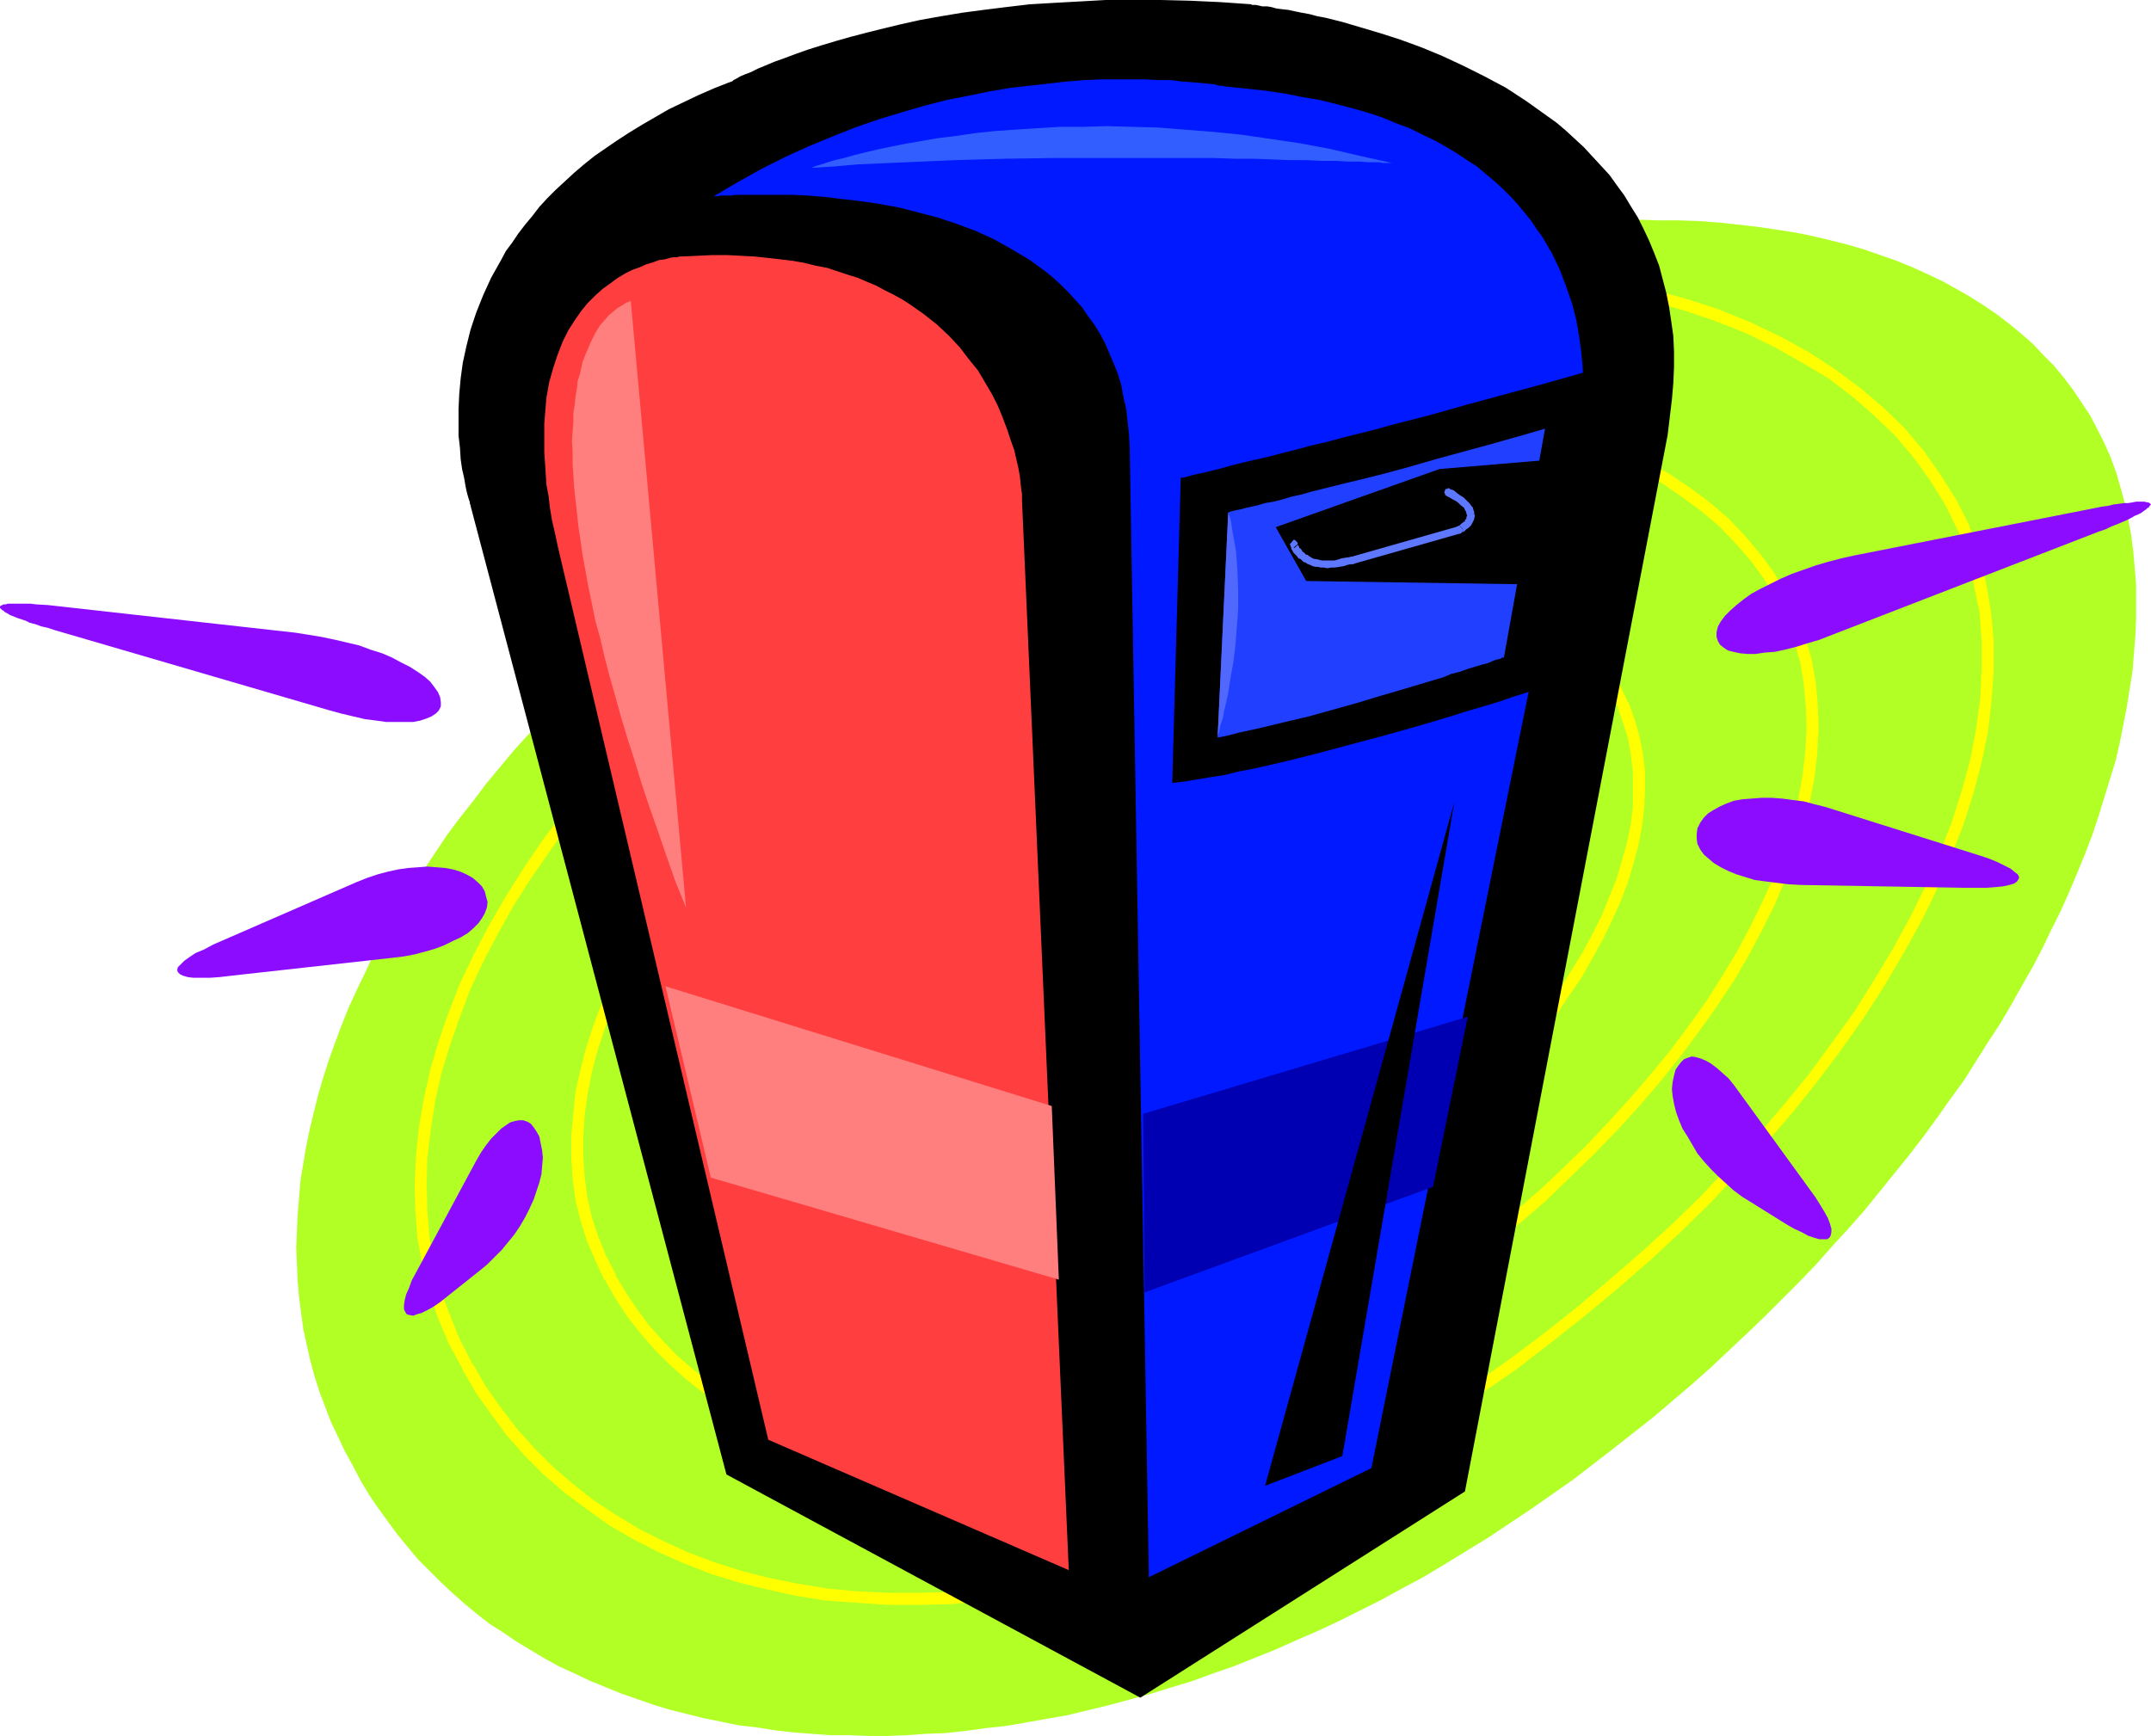 <?xml version="1.0" encoding="UTF-8" standalone="no"?>
<svg
   version="1.0"
   width="129.766mm"
   height="104.743mm"
   id="svg43"
   sodipodi:docname="Mailbox 06.wmf"
   xmlns:inkscape="http://www.inkscape.org/namespaces/inkscape"
   xmlns:sodipodi="http://sodipodi.sourceforge.net/DTD/sodipodi-0.dtd"
   xmlns="http://www.w3.org/2000/svg"
   xmlns:svg="http://www.w3.org/2000/svg">
  <sodipodi:namedview
     id="namedview43"
     pagecolor="#ffffff"
     bordercolor="#000000"
     borderopacity="0.25"
     inkscape:showpageshadow="2"
     inkscape:pageopacity="0.0"
     inkscape:pagecheckerboard="0"
     inkscape:deskcolor="#d1d1d1"
     inkscape:document-units="mm" />
  <defs
     id="defs1">
    <pattern
       id="WMFhbasepattern"
       patternUnits="userSpaceOnUse"
       width="6"
       height="6"
       x="0"
       y="0" />
  </defs>
  <path
     style="fill:#b2ff26;fill-opacity:1;fill-rule:evenodd;stroke:none"
     d="m 208.464,99.212 5.494,-3.07 5.656,-3.07 5.494,-2.747 5.656,-2.747 5.494,-2.747 5.656,-2.585 5.494,-2.424 5.494,-2.424 5.656,-2.262 5.494,-2.101 5.494,-2.101 5.494,-1.939 5.494,-1.939 5.494,-1.777 5.333,-1.777 5.494,-1.454 5.494,-1.616 5.333,-1.293 5.333,-1.293 5.171,-1.293 5.333,-0.969 5.171,-1.131 5.171,-0.808 5.171,-0.808 5.01,-0.646 5.171,-0.646 4.848,-0.485 5.01,-0.323 4.848,-0.323 4.848,-0.162 4.686,-0.162 4.686,0.162 h 4.686 l 4.525,0.162 4.525,0.323 4.363,0.485 4.363,0.485 4.363,0.646 4.202,0.646 4.04,0.808 4.04,0.969 3.878,0.969 3.878,1.131 3.717,1.293 3.717,1.293 3.555,1.454 3.555,1.616 3.394,1.616 3.232,1.777 3.07,1.777 3.07,1.939 3.07,2.101 2.747,2.101 2.747,2.262 2.586,2.262 2.424,2.585 2.424,2.424 2.262,2.747 2.101,2.747 1.939,2.908 1.939,2.908 1.616,3.07 1.616,3.232 1.454,3.232 1.293,3.555 0.97,3.393 0.97,3.555 0.808,3.716 0.646,3.555 0.485,3.716 0.323,3.716 0.323,3.878 v 3.878 3.878 l -0.162,3.878 -0.323,4.04 -0.323,4.04 -0.646,4.04 -0.646,4.04 -0.808,4.201 -0.808,4.04 -0.97,4.201 -1.293,4.201 -1.293,4.201 -1.293,4.201 -1.454,4.363 -1.616,4.201 -1.778,4.363 -1.778,4.201 -1.939,4.363 -2.101,4.201 -2.101,4.363 -2.262,4.363 -2.424,4.201 -2.424,4.363 -2.586,4.363 -2.747,4.201 -2.747,4.363 -2.747,4.363 -3.07,4.201 -3.07,4.363 -3.07,4.201 -3.232,4.201 -3.394,4.201 -3.394,4.201 -3.394,4.201 -3.555,4.04 -3.717,4.04 -3.717,4.201 -3.878,4.04 -3.878,3.878 -4.04,4.04 -4.04,3.878 -8.242,7.756 -4.363,3.878 -8.726,7.433 -9.05,7.11 -9.211,7.11 -9.696,6.786 -4.848,3.232 -4.848,3.232 -5.01,3.07 -5.01,3.07 -4.848,2.908 -4.848,2.585 -4.686,2.585 -4.848,2.424 -4.848,2.424 -4.848,2.262 -4.848,2.101 -4.686,2.101 -4.848,1.939 -4.848,1.939 -4.686,1.616 -4.848,1.777 -4.848,1.454 -4.686,1.454 -4.686,1.293 -4.848,1.293 -4.686,1.131 -4.686,1.131 -4.686,0.808 -4.525,0.808 -4.686,0.808 -4.525,0.485 -4.686,0.646 -4.525,0.485 -4.363,0.162 -4.525,0.323 -4.363,0.162 h -4.363 l -4.363,-0.162 h -4.363 l -4.202,-0.323 -4.202,-0.323 -4.202,-0.485 -4.04,-0.646 -4.202,-0.485 -3.878,-0.808 -4.04,-0.808 -3.878,-0.969 -3.878,-0.97 -3.717,-1.131 -3.717,-1.293 -3.717,-1.293 -3.555,-1.454 -3.555,-1.454 -3.394,-1.616 -3.555,-1.616 -3.232,-1.777 -3.232,-1.939 -3.232,-1.939 -3.07,-2.101 -3.07,-1.939 -2.909,-2.262 -2.909,-2.424 -2.747,-2.424 -2.586,-2.424 -2.586,-2.585 -2.586,-2.585 -2.424,-2.908 -2.262,-2.747 -2.262,-3.07 -2.101,-2.909 -2.101,-3.07 -1.939,-3.232 -1.778,-3.393 -1.778,-3.232 -1.616,-3.393 -1.616,-3.393 -1.293,-3.393 -1.293,-3.393 -1.131,-3.555 -0.97,-3.555 -0.808,-3.555 -0.808,-3.716 -0.485,-3.555 -0.485,-3.716 -0.323,-3.716 -0.162,-3.716 -0.162,-3.878 0.162,-3.716 0.162,-3.878 0.323,-3.878 0.323,-3.878 0.646,-3.878 0.646,-3.878 0.808,-3.878 0.97,-4.04 0.97,-3.878 1.131,-3.878 1.293,-4.04 1.454,-4.04 1.454,-3.878 1.616,-4.04 1.778,-3.878 1.939,-4.04 1.939,-4.04 2.101,-3.878 2.101,-3.878 2.424,-4.04 2.424,-3.878 2.586,-4.04 2.586,-3.878 2.586,-3.878 2.909,-3.878 3.07,-3.878 2.909,-3.878 3.232,-3.878 3.232,-3.878 3.394,-3.716 3.555,-3.716 3.555,-3.716 3.717,-3.878 3.717,-3.555 3.878,-3.716 4.04,-3.555 4.04,-3.555 4.04,-3.555 4.363,-3.555 4.363,-3.393 4.363,-3.393 4.686,-3.393 4.525,-3.232 4.686,-3.393 4.848,-3.232 5.01,-3.07 4.848,-3.232 5.171,-3.07 5.171,-2.909 z"
     id="path1" />
  <path
     style="fill:#ffff00;fill-opacity:1;fill-rule:evenodd;stroke:none"
     d="m 255.813,213.936 0.323,-0.162 -0.808,0.323 -1.131,0.646 -0.646,0.323 -0.646,0.485 -0.646,0.162 -0.646,0.485 -0.808,0.485 -0.646,0.323 -0.808,0.646 -0.646,0.323 -0.808,0.485 -0.808,0.485 -1.293,1.131 -0.646,0.485 -0.808,0.485 -0.646,0.646 -0.485,0.646 -0.646,0.646 -0.646,0.485 -0.808,1.454 -0.485,0.646 -0.646,1.454 -0.162,0.646 -0.162,0.808 v 0.808 l 0.162,0.808 0.323,0.646 0.323,0.969 2.424,-1.293 -0.323,-0.646 -0.162,-0.323 v -0.323 -0.485 l 0.162,-0.323 v -0.485 l 0.323,-1.131 0.323,-0.323 0.808,-1.131 0.485,-0.485 0.485,-0.485 0.646,-0.646 0.485,-0.485 0.646,-0.323 0.646,-0.646 1.293,-0.969 0.646,-0.485 0.808,-0.485 0.646,-0.485 0.646,-0.323 0.808,-0.485 0.646,-0.323 0.646,-0.485 0.808,-0.323 0.485,-0.485 0.646,-0.162 0.97,-0.646 0.485,-0.162 h 0.162 z"
     id="path2" />
  <path
     style="fill:#ffff00;fill-opacity:1;fill-rule:evenodd;stroke:none"
     d="m 240.461,231.71 v -0.162 l 0.162,0.646 0.485,0.646 0.323,0.646 0.485,0.808 0.485,0.646 0.97,1.454 0.646,0.485 0.485,0.808 0.808,0.646 0.646,0.646 1.454,1.131 0.808,0.485 0.808,0.485 0.97,0.485 0.97,0.323 0.808,0.323 1.131,0.323 0.97,0.323 0.97,0.162 1.131,0.162 h 2.262 l 1.131,-0.162 1.293,-0.162 1.293,-0.323 2.586,-0.808 1.293,-0.485 1.293,-0.808 1.454,-0.485 0.162,-0.162 -1.293,-2.262 0.162,-0.162 -1.616,0.646 -1.293,0.646 -1.131,0.485 -2.424,0.808 -0.97,0.323 h -0.97 l -1.131,0.162 h -1.939 l -0.97,-0.162 h -0.808 l -0.808,-0.323 -0.97,-0.323 -0.646,-0.162 -0.808,-0.323 -0.646,-0.485 -0.808,-0.485 -0.646,-0.323 -1.293,-0.97 -0.646,-0.646 -0.646,-0.485 -0.323,-0.485 -0.646,-0.646 -0.808,-1.293 -0.485,-0.485 -0.485,-0.646 -0.323,-0.646 -0.323,-0.485 -0.162,-0.485 v -0.162 z"
     id="path3" />
  <path
     style="fill:#ffff00;fill-opacity:1;fill-rule:evenodd;stroke:none"
     d="m 268.74,239.789 h 0.162 l 1.131,-0.808 1.454,-0.808 1.454,-0.97 1.454,-0.97 1.454,-0.969 1.454,-0.97 1.454,-1.131 1.454,-1.131 1.293,-1.131 1.454,-1.131 1.293,-1.131 1.454,-1.131 2.586,-2.585 1.131,-1.293 1.293,-1.131 1.939,-2.747 0.97,-1.454 0.808,-1.131 0.808,-1.454 0.808,-1.454 0.646,-1.454 0.485,-1.293 0.323,-1.454 0.323,-1.454 0.162,-1.293 v -1.454 l -0.162,-1.454 -0.162,-1.293 -0.485,-1.454 -0.485,-1.131 v -0.162 l -2.424,1.293 v -0.162 l 0.485,0.969 0.162,1.131 0.323,1.131 v 1.131 1.131 l -0.162,1.293 -0.162,1.131 -0.323,1.293 -0.323,1.131 -0.646,1.293 -0.646,1.131 -0.808,1.293 -0.808,1.293 -0.808,1.293 -0.97,1.293 -0.97,1.131 -1.131,1.293 -1.131,1.131 -1.293,1.293 -1.131,1.131 -1.293,1.131 -1.454,1.131 -1.293,1.131 -1.293,1.131 -1.454,1.131 -1.454,0.97 -1.293,0.97 -1.454,1.131 -1.454,0.808 -1.293,0.808 -1.616,0.808 -1.293,0.97 h 0.162 z"
     id="path4" />
  <path
     style="fill:#ffff00;fill-opacity:1;fill-rule:evenodd;stroke:none"
     d="m 296.697,200.363 v 0 l -1.454,-2.585 -0.808,-1.131 -0.97,-1.293 -0.97,-1.131 -0.97,-1.131 -1.131,-1.131 -1.293,-0.97 -1.131,-0.97 -1.454,-0.969 -1.131,-0.808 -1.616,-0.808 -1.454,-0.808 -1.616,-0.646 -1.616,-0.646 -1.616,-0.485 -1.778,-0.485 -1.939,-0.323 -1.778,-0.162 -1.939,-0.323 h -1.939 -1.939 l -2.101,0.162 -2.101,0.323 -2.101,0.323 -4.363,0.97 -2.262,0.808 -2.262,0.808 -2.424,0.97 -2.262,1.131 -2.262,1.454 1.293,2.262 2.101,-1.293 2.262,-1.131 2.262,-0.808 2.101,-0.808 2.101,-0.808 2.101,-0.485 2.101,-0.485 2.101,-0.323 1.778,-0.162 2.101,-0.162 h 1.778 1.778 l 1.778,0.162 1.778,0.323 1.616,0.162 1.616,0.485 1.616,0.485 1.454,0.485 1.454,0.646 1.454,0.646 1.131,0.808 1.293,0.808 1.293,0.969 1.293,0.808 0.97,0.808 0.97,0.97 0.808,1.131 0.97,1.131 0.808,0.97 0.808,1.131 0.646,1.131 0.808,1.293 h -0.162 z"
     id="path5" />
  <path
     style="fill:#ffff00;fill-opacity:1;fill-rule:evenodd;stroke:none"
     d="m 244.016,190.506 v 0 l -2.424,1.293 -2.424,1.293 -2.262,1.454 -2.262,1.616 -2.262,1.616 -2.101,1.616 -2.262,1.777 -2.101,1.777 -2.101,1.777 -1.939,1.777 -2.101,1.939 -1.778,1.939 -1.778,1.939 -1.778,1.939 -1.616,2.101 -1.454,2.101 -1.454,1.939 -1.293,2.262 -1.131,2.101 -1.131,1.939 -0.97,2.101 -0.808,2.262 -0.646,2.101 -0.485,1.939 -0.323,2.262 -0.323,2.101 v 2.101 l 0.162,2.101 0.323,2.101 0.485,1.939 0.646,2.101 0.97,1.939 2.586,-1.131 -1.131,-1.939 -0.485,-1.616 -0.485,-1.777 -0.323,-1.939 v -1.777 -1.939 l 0.162,-1.939 0.485,-1.939 0.323,-1.939 0.646,-1.939 0.808,-1.939 0.97,-1.939 0.97,-2.101 1.131,-1.939 1.131,-1.939 1.454,-1.939 1.454,-2.101 1.454,-1.939 1.616,-1.939 1.778,-1.777 1.939,-1.939 1.778,-1.939 1.939,-1.777 2.101,-1.616 1.939,-1.777 2.101,-1.616 2.262,-1.616 2.262,-1.616 2.101,-1.616 2.262,-1.454 2.262,-1.293 2.262,-1.293 h 0.162 z"
     id="path6" />
  <path
     style="fill:#ffff00;fill-opacity:1;fill-rule:evenodd;stroke:none"
     d="m 205.393,251.746 0.162,0.162 0.808,1.616 1.293,1.777 1.131,1.777 2.747,3.393 1.616,1.454 1.778,1.454 1.778,1.454 1.778,1.293 1.939,1.131 2.101,1.131 2.101,0.97 2.101,0.97 2.262,0.808 2.424,0.808 2.424,0.646 2.424,0.323 2.586,0.323 2.747,0.323 h 2.586 2.747 l 2.909,-0.162 2.747,-0.323 2.909,-0.485 2.909,-0.646 3.07,-0.808 2.909,-0.808 3.07,-1.131 3.07,-1.131 3.232,-1.454 3.07,-1.616 3.232,-1.616 v 0 l -1.293,-2.424 v 0 l -3.07,1.616 -3.232,1.616 -2.909,1.454 -3.07,0.97 -2.909,1.131 -2.909,0.808 -2.909,0.808 -2.747,0.646 -2.747,0.323 -2.747,0.323 -2.747,0.162 h -2.586 -2.586 l -2.424,-0.162 -2.424,-0.323 -2.262,-0.485 -2.424,-0.485 -2.101,-0.808 -2.262,-0.646 -2.101,-0.969 -1.939,-0.97 -1.939,-0.97 -1.778,-1.131 -1.616,-1.293 -1.778,-1.293 -1.454,-1.293 -1.616,-1.454 -2.586,-3.07 -1.131,-1.616 -0.97,-1.777 -0.97,-1.616 0.162,0.162 z"
     id="path7" />
  <path
     style="fill:#ffff00;fill-opacity:1;fill-rule:evenodd;stroke:none"
     d="m 280.052,263.38 h 0.162 l 3.07,-1.939 3.07,-1.939 3.232,-2.101 6.141,-4.363 3.07,-2.424 2.909,-2.262 2.909,-2.424 2.747,-2.585 2.747,-2.424 2.586,-2.747 2.586,-2.585 2.262,-2.747 2.424,-2.585 2.101,-2.747 2.101,-2.747 1.939,-2.908 1.778,-2.747 1.616,-2.747 1.454,-2.908 1.293,-2.908 1.293,-2.908 0.808,-2.909 0.808,-2.747 0.646,-2.747 0.323,-2.909 0.162,-2.747 -0.162,-2.747 -0.162,-2.585 -0.646,-2.747 -0.808,-2.585 -0.808,-2.585 h -0.162 l -2.424,1.131 v -0.162 l 0.97,2.424 0.646,2.424 0.485,2.424 0.323,2.424 v 2.585 l -0.162,2.585 -0.323,2.585 -0.485,2.585 -0.808,2.747 -0.808,2.747 -1.131,2.585 -1.293,2.747 -1.293,2.747 -1.616,2.747 -1.778,2.747 -1.778,2.747 -1.939,2.585 -2.262,2.747 -2.262,2.747 -2.424,2.585 -2.424,2.585 -2.586,2.585 -2.586,2.424 -2.747,2.424 -2.909,2.424 -2.909,2.262 -2.909,2.262 -5.979,4.363 -3.232,2.101 -3.07,1.777 -3.07,1.939 v 0 z"
     id="path8" />
  <path
     style="fill:#ffff00;fill-opacity:1;fill-rule:evenodd;stroke:none"
     d="m 333.542,180.326 v -0.162 l -1.293,-2.424 -1.454,-2.424 -1.616,-2.262 -1.778,-2.101 -1.939,-2.101 -2.101,-2.101 -2.262,-1.777 -2.424,-1.616 -2.424,-1.777 -2.747,-1.454 -2.747,-1.293 -2.909,-1.293 -2.909,-1.131 -3.232,-0.97 -3.232,-0.646 -3.232,-0.808 -3.555,-0.485 -3.555,-0.323 -3.555,-0.162 h -3.717 -3.878 l -3.717,0.323 -4.04,0.485 -4.04,0.646 -4.04,0.97 -4.04,0.97 -4.04,1.293 -4.202,1.293 -4.363,1.777 -4.202,1.777 -4.202,1.939 -4.363,2.424 1.293,2.262 4.202,-2.262 4.202,-1.939 4.04,-1.777 4.202,-1.616 4.202,-1.293 3.878,-1.293 4.04,-0.969 4.04,-0.808 3.717,-0.646 3.878,-0.485 3.717,-0.323 3.717,-0.162 h 3.555 l 3.555,0.323 3.394,0.323 3.394,0.485 3.07,0.485 3.07,0.808 3.07,0.969 2.909,0.97 2.747,1.293 2.586,1.293 2.586,1.454 2.424,1.454 2.262,1.616 2.101,1.777 1.939,1.777 1.778,2.101 1.778,1.939 1.454,2.101 1.293,2.262 1.454,2.585 -0.162,-0.162 z"
     id="path9" />
  <path
     style="fill:#ffff00;fill-opacity:1;fill-rule:evenodd;stroke:none"
     d="m 231.734,166.915 -4.202,2.262 -4.202,2.585 -4.04,2.747 -3.717,2.585 -3.878,2.909 -3.717,2.908 -3.555,3.07 -3.555,3.07 -3.394,3.232 -3.232,3.232 -3.07,3.232 -3.07,3.393 -2.747,3.393 -2.586,3.555 -2.424,3.393 -2.262,3.555 -2.101,3.555 -2.101,3.555 -1.616,3.555 -1.454,3.716 -1.454,3.555 -1.131,3.555 -0.808,3.716 -0.646,3.555 -0.323,3.393 -0.162,3.716 0.162,3.393 0.323,3.393 0.808,3.393 0.97,3.393 1.131,3.232 1.616,3.232 v 0 l 2.424,-1.293 v 0 l -1.616,-3.07 -0.97,-3.07 -0.97,-3.07 -0.646,-3.07 -0.323,-3.393 -0.162,-3.07 0.162,-3.393 0.323,-3.393 0.485,-3.393 0.808,-3.393 1.131,-3.555 1.293,-3.393 1.454,-3.555 1.778,-3.393 1.778,-3.555 2.101,-3.232 2.101,-3.555 2.424,-3.393 2.586,-3.555 2.747,-3.232 2.909,-3.232 3.07,-3.393 3.07,-3.07 3.394,-3.232 3.394,-3.07 3.555,-2.909 3.717,-2.908 3.717,-2.747 3.878,-2.747 4.04,-2.585 3.878,-2.424 4.202,-2.424 z"
     id="path10" />
  <path
     style="fill:#ffff00;fill-opacity:1;fill-rule:evenodd;stroke:none"
     d="m 171.296,271.944 v 0 l 1.616,2.908 1.939,2.908 2.101,2.747 2.262,2.747 2.586,2.585 2.424,2.262 2.909,2.262 2.909,2.101 3.07,1.939 3.07,1.777 3.394,1.616 3.555,1.454 3.555,1.293 3.717,0.97 3.717,0.97 4.04,0.808 4.04,0.485 4.04,0.323 4.202,0.323 h 4.363 l 4.363,-0.323 4.525,-0.485 4.525,-0.646 4.525,-0.808 4.686,-1.131 4.525,-1.293 4.848,-1.616 4.848,-1.777 4.848,-2.101 4.686,-2.101 4.848,-2.585 5.01,-2.747 v 0 l -1.293,-2.262 v 0 l -5.01,2.585 -4.686,2.585 -4.686,2.101 -4.848,2.101 -4.525,1.616 -4.686,1.616 -4.686,1.293 -4.525,0.969 -4.363,0.97 -4.363,0.485 -4.525,0.485 -4.202,0.323 h -4.202 l -4.04,-0.162 -4.04,-0.485 -3.878,-0.323 -3.717,-0.808 -3.717,-0.808 -3.555,-1.131 -3.394,-1.131 -3.394,-1.454 -3.232,-1.454 -3.07,-1.939 -2.909,-1.777 -2.909,-2.101 -2.586,-1.939 -2.424,-2.262 -2.262,-2.424 -2.262,-2.585 -1.939,-2.747 -1.778,-2.747 -1.616,-2.747 v 0 z"
     id="path11" />
  <path
     style="fill:#ffff00;fill-opacity:1;fill-rule:evenodd;stroke:none"
     d="m 291.041,286.81 5.01,-2.908 5.01,-3.07 9.534,-6.625 4.686,-3.393 4.525,-3.555 4.525,-3.716 4.363,-3.878 4.202,-3.716 4.04,-3.878 3.878,-4.201 3.717,-4.04 3.717,-4.201 3.394,-4.04 3.232,-4.201 2.909,-4.363 2.909,-4.201 2.424,-4.363 2.424,-4.363 2.101,-4.363 1.939,-4.363 1.616,-4.201 1.293,-4.363 1.131,-4.201 0.808,-4.363 0.485,-4.201 0.162,-4.04 v -4.201 l -0.485,-4.04 -0.808,-4.04 -1.131,-3.878 -1.293,-3.555 v -0.162 l -2.586,1.131 v -0.162 l 1.293,3.716 1.131,3.555 0.646,3.716 0.485,3.878 v 4.04 3.878 l -0.485,4.04 -0.808,4.04 -1.131,4.04 -1.293,4.363 -1.616,4.04 -1.778,4.363 -2.101,4.201 -2.262,4.201 -2.586,4.201 -2.586,4.201 -3.07,4.201 -3.07,4.04 -3.394,4.201 -3.555,4.04 -3.717,4.04 -3.878,4.04 -4.04,3.716 -4.04,3.878 -4.363,3.716 -4.363,3.716 -4.525,3.393 -4.686,3.555 -9.373,6.463 -5.01,2.909 -4.848,3.07 z"
     id="path12" />
  <path
     style="fill:#ffff00;fill-opacity:1;fill-rule:evenodd;stroke:none"
     d="m 371.356,160.129 h -0.162 l -1.778,-3.716 -2.262,-3.393 -2.424,-3.393 -2.586,-3.232 -2.909,-2.908 -3.232,-2.908 -3.394,-2.585 -3.555,-2.424 -3.717,-2.262 -4.04,-2.101 -4.202,-1.777 -4.363,-1.777 -4.686,-1.293 -4.686,-1.293 -4.848,-1.131 -5.01,-0.646 -5.171,-0.646 -5.333,-0.323 -5.333,-0.162 -5.656,0.162 -5.656,0.162 -5.818,0.646 -5.818,0.808 -5.818,1.131 -6.141,1.293 -5.979,1.616 -6.302,1.939 -6.141,2.101 -6.141,2.424 -6.302,2.585 -6.302,2.908 -6.302,3.393 1.293,2.424 6.302,-3.232 6.141,-3.07 6.141,-2.585 6.141,-2.262 6.141,-2.262 5.979,-1.777 5.979,-1.616 5.979,-1.131 5.818,-1.131 5.818,-0.808 5.494,-0.646 5.656,-0.323 5.494,-0.162 5.171,0.162 5.171,0.323 5.171,0.646 4.848,0.808 4.848,0.97 4.525,1.131 4.363,1.454 4.363,1.616 4.04,1.777 3.717,1.939 3.717,2.262 3.394,2.424 3.394,2.424 3.07,2.747 2.747,2.747 2.424,3.07 2.262,3.232 2.101,3.232 1.939,3.555 h -0.162 z"
     id="path13" />
  <path
     style="fill:#ffff00;fill-opacity:1;fill-rule:evenodd;stroke:none"
     d="m 219.291,143.324 -6.141,3.393 -5.818,3.716 -5.656,3.716 -5.656,3.878 -5.333,4.201 -5.333,4.201 -5.01,4.363 -4.848,4.363 -4.686,4.686 -4.363,4.524 -4.202,4.686 -4.04,4.847 -3.717,4.847 -3.555,5.009 -3.232,4.847 -3.07,5.171 -2.747,4.847 -2.586,5.171 -2.101,5.009 -1.939,5.171 -1.616,5.009 -1.293,5.009 -1.131,5.009 -0.485,5.171 -0.485,4.847 v 5.009 l 0.323,4.847 0.646,4.847 1.131,4.524 1.454,4.686 1.939,4.524 2.101,4.524 h 0.162 l 2.262,-1.293 h 0.162 l -2.262,-4.363 -1.778,-4.363 -1.454,-4.363 -0.97,-4.363 -0.646,-4.686 -0.323,-4.686 v -4.686 l 0.323,-4.847 0.646,-4.686 0.97,-5.009 1.293,-5.009 1.616,-4.847 1.778,-5.009 2.262,-4.847 2.262,-5.009 2.909,-4.847 2.909,-5.009 3.232,-4.847 3.394,-4.847 3.717,-4.847 4.04,-4.686 4.04,-4.686 4.525,-4.524 4.525,-4.524 4.686,-4.363 5.01,-4.363 5.171,-4.04 5.333,-4.04 5.494,-3.878 5.656,-3.716 5.818,-3.555 5.979,-3.393 z"
     id="path14" />
  <path
     style="fill:#ffff00;fill-opacity:1;fill-rule:evenodd;stroke:none"
     d="m 138.006,291.98 v 0 l 2.262,4.04 2.747,4.201 2.909,3.716 3.232,3.716 3.394,3.393 3.555,3.232 3.878,3.07 4.04,2.747 4.202,2.585 4.525,2.424 4.525,2.101 4.848,1.777 5.01,1.616 5.01,1.454 5.333,1.131 5.494,0.97 5.494,0.646 5.494,0.323 5.818,0.162 5.979,-0.323 5.979,-0.485 5.979,-0.646 6.141,-0.969 6.302,-1.293 6.302,-1.616 6.302,-1.939 6.302,-2.101 6.626,-2.585 6.302,-2.747 6.626,-3.07 6.464,-3.393 6.787,-3.716 -1.454,-2.262 -6.464,3.555 -6.464,3.393 -6.464,3.07 -6.302,2.747 -6.464,2.424 -6.302,2.101 -6.302,1.939 -6.141,1.616 -6.141,1.131 -5.979,1.131 -5.979,0.646 -5.818,0.323 -5.818,0.323 -5.656,-0.162 -5.494,-0.323 -5.333,-0.646 -5.333,-0.97 -5.171,-0.969 -4.848,-1.454 -4.848,-1.616 -4.686,-1.777 -4.525,-1.939 -4.363,-2.262 -4.04,-2.585 -3.878,-2.747 -3.717,-2.908 -3.555,-3.07 -3.232,-3.393 -3.07,-3.393 -2.747,-3.716 -2.586,-3.878 -2.424,-4.04 v 0 z"
     id="path15" />
  <path
     style="fill:#ffff00;fill-opacity:1;fill-rule:evenodd;stroke:none"
     d="m 301.868,310.401 v 0 l 6.626,-4.04 6.787,-4.201 6.464,-4.363 6.464,-4.524 6.302,-4.847 6.141,-4.686 6.141,-5.009 5.818,-5.009 5.494,-5.332 5.494,-5.332 5.171,-5.332 5.01,-5.494 4.848,-5.655 4.525,-5.655 4.202,-5.655 4.04,-5.655 3.878,-5.817 3.394,-5.817 3.07,-5.817 2.909,-5.817 2.424,-5.817 2.101,-5.817 1.778,-5.817 1.616,-5.655 1.131,-5.655 0.646,-5.655 0.323,-5.494 -0.162,-5.494 -0.485,-5.332 -0.97,-5.332 -1.454,-5.171 -1.778,-4.847 v -0.162 l -2.424,1.131 -0.162,-0.162 1.778,4.847 1.454,5.009 0.808,5.009 0.485,5.171 0.162,5.332 -0.323,5.332 -0.646,5.332 -0.97,5.494 -1.616,5.655 -1.778,5.655 -1.939,5.655 -2.586,5.655 -2.747,5.655 -3.07,5.817 -3.394,5.655 -3.555,5.655 -4.04,5.655 -4.202,5.655 -4.525,5.494 -4.686,5.494 -5.01,5.494 -5.171,5.494 -5.333,5.171 -5.494,5.171 -5.818,5.009 -5.979,5.009 -6.141,4.686 -6.141,4.686 -6.464,4.524 -6.464,4.363 -6.787,4.04 -6.626,4.201 v 0 z"
     id="path16" />
  <path
     style="fill:#ffff00;fill-opacity:1;fill-rule:evenodd;stroke:none"
     d="m 409.817,140.092 v 0 l -2.586,-4.847 -2.747,-4.686 -3.232,-4.363 -3.555,-4.201 -3.717,-3.878 -4.363,-3.716 -4.363,-3.232 -4.848,-3.232 -5.171,-2.908 -5.333,-2.585 -5.656,-2.424 -5.979,-2.101 -5.979,-1.777 -6.302,-1.454 -6.787,-1.293 -6.626,-0.969 -6.949,-0.646 -7.272,-0.485 h -7.272 l -7.434,0.162 -7.595,0.646 -7.757,0.808 -7.757,1.131 -7.918,1.616 -8.08,1.777 -8.08,2.101 -8.403,2.424 -8.242,2.908 -8.08,3.232 -8.565,3.555 -8.242,3.878 -8.242,4.201 v 0.162 l 1.131,2.262 v 0.162 l 8.242,-4.363 8.242,-3.878 8.403,-3.555 8.242,-3.07 8.08,-2.908 8.08,-2.424 8.08,-2.101 7.918,-1.777 7.918,-1.454 7.595,-1.131 7.595,-0.969 7.595,-0.485 7.272,-0.162 h 7.272 l 7.11,0.323 6.787,0.808 6.464,0.808 6.626,1.293 6.141,1.454 5.979,1.777 5.818,2.101 5.494,2.262 5.171,2.424 5.01,2.908 4.686,3.232 4.202,3.07 4.202,3.555 3.717,3.878 3.394,3.878 3.07,4.201 2.586,4.524 2.586,4.686 v 0 z"
     id="path17" />
  <path
     style="fill:#ffff00;fill-opacity:1;fill-rule:evenodd;stroke:none"
     d="m 206.525,119.894 -7.918,4.363 -7.757,4.686 -7.272,5.009 -7.272,5.171 -6.949,5.332 -6.626,5.494 -6.626,5.655 -6.141,5.655 -5.818,5.979 -5.494,5.979 -5.494,6.14 -5.01,6.302 -4.686,6.302 -4.363,6.463 -4.04,6.463 -3.717,6.463 -3.394,6.463 -3.07,6.463 -2.586,6.625 -2.262,6.463 -1.939,6.625 -1.454,6.625 -1.131,6.463 -0.646,6.463 -0.323,6.302 0.162,6.302 0.485,6.302 1.131,6.14 1.454,6.14 2.101,5.817 2.424,5.817 3.07,5.655 v 0.162 l 2.262,-1.454 v 0.162 l -2.909,-5.655 -2.262,-5.655 -2.101,-5.655 -1.293,-5.817 -1.131,-5.979 -0.485,-5.979 -0.162,-6.302 0.162,-5.979 0.808,-6.463 0.97,-6.302 1.454,-6.463 1.939,-6.302 2.262,-6.463 2.424,-6.463 3.07,-6.463 3.394,-6.463 3.555,-6.302 4.04,-6.302 4.363,-6.302 4.525,-6.302 5.01,-6.14 5.333,-6.14 5.494,-5.979 5.818,-5.655 6.141,-5.817 6.302,-5.655 6.787,-5.332 6.787,-5.332 7.11,-5.009 7.434,-4.847 7.434,-4.847 8.08,-4.363 z"
     id="path18" />
  <path
     style="fill:#ffff00;fill-opacity:1;fill-rule:evenodd;stroke:none"
     d="m 105.363,312.178 3.07,5.332 3.555,5.009 3.717,5.009 4.04,4.524 4.363,4.363 4.686,4.04 5.01,3.716 5.171,3.716 5.333,3.07 5.656,2.908 5.818,2.585 6.141,2.424 6.302,1.939 6.464,1.616 6.626,1.454 6.949,1.131 6.949,0.485 7.11,0.485 h 7.272 l 7.434,-0.162 7.434,-0.808 7.595,-0.97 7.757,-1.293 7.918,-1.777 7.918,-2.101 7.918,-2.424 8.08,-2.747 7.918,-3.232 8.08,-3.555 8.242,-3.878 8.08,-4.524 8.242,-4.524 -1.293,-2.424 -8.403,4.686 -7.918,4.363 -8.08,3.878 -7.918,3.555 -8.08,3.07 -7.757,2.747 -7.918,2.424 -7.757,2.101 -7.757,1.777 -7.595,1.293 -7.434,0.97 -7.434,0.646 -7.272,0.162 h -7.11 l -6.949,-0.323 -6.949,-0.646 -6.787,-1.131 -6.464,-1.293 -6.302,-1.616 -6.141,-1.939 -5.979,-2.262 -5.656,-2.585 -5.494,-2.747 -5.333,-3.232 -5.171,-3.393 -4.686,-3.716 -4.525,-3.878 -4.202,-4.201 -4.04,-4.524 -3.717,-4.847 -3.394,-4.847 -3.07,-5.332 z"
     id="path19" />
  <path
     style="fill:#ffff00;fill-opacity:1;fill-rule:evenodd;stroke:none"
     d="m 312.211,333.992 8.565,-5.171 8.403,-5.332 8.242,-5.494 8.242,-5.655 7.757,-5.979 7.757,-6.14 7.595,-6.302 7.434,-6.463 6.949,-6.463 6.949,-6.786 6.464,-6.948 6.302,-6.786 6.141,-7.11 5.656,-7.11 5.333,-7.11 5.01,-7.11 4.686,-7.271 4.363,-7.433 4.04,-7.271 3.555,-7.271 3.07,-7.271 2.909,-7.271 2.262,-7.11 1.939,-7.271 1.454,-6.948 0.808,-7.11 0.485,-6.948 v -6.786 l -0.646,-6.786 -1.131,-6.625 -1.616,-6.302 -2.101,-6.14 v -0.162 l -2.586,0.97 v 0 l 2.101,5.979 1.454,6.302 1.293,6.302 0.485,6.463 v 6.625 l -0.323,6.786 -0.97,6.948 -1.293,6.786 -1.939,7.11 -2.262,7.11 -2.747,7.11 -3.07,7.11 -3.555,7.271 -3.878,7.11 -4.363,7.271 -4.525,7.271 -5.01,6.948 -5.333,7.271 -5.656,6.948 -5.979,6.948 -6.302,6.786 -6.464,6.948 -6.787,6.625 -7.11,6.463 -7.272,6.302 -7.434,6.302 -7.757,6.14 -7.757,5.817 -8.08,5.655 -8.242,5.494 -8.403,5.171 -8.403,5.171 z"
     id="path20" />
  <path
     style="fill:#ffff00;fill-opacity:1;fill-rule:evenodd;stroke:none"
     d="m 449.086,120.056 v -0.162 l -3.07,-5.979 -3.555,-5.655 -3.878,-5.494 -4.363,-5.171 -4.848,-4.686 -5.333,-4.524 -5.656,-4.201 -5.979,-3.878 -6.464,-3.555 -6.787,-3.232 -7.11,-2.908 -7.434,-2.424 -7.757,-2.101 -7.918,-1.939 -8.403,-1.454 -8.403,-1.131 -8.888,-0.646 -8.888,-0.485 h -9.211 l -9.534,0.323 -9.534,0.808 -9.696,1.131 -9.858,1.454 -10.019,1.939 -10.181,2.424 -10.342,2.747 -10.181,3.07 -10.504,3.393 -10.342,4.04 -10.504,4.363 -10.666,4.847 -10.181,5.332 1.131,2.424 10.342,-5.332 10.504,-4.847 10.342,-4.363 10.342,-3.878 10.342,-3.393 10.181,-3.07 10.181,-2.747 10.019,-2.262 10.019,-1.939 9.696,-1.454 9.696,-1.131 9.373,-0.808 9.373,-0.323 h 9.05 l 8.888,0.323 8.726,0.808 8.403,1.131 8.242,1.454 7.757,1.777 7.757,2.101 7.11,2.424 6.949,2.747 6.626,3.232 6.302,3.555 5.979,3.555 5.494,4.201 5.01,4.363 4.848,4.686 4.202,5.009 3.717,5.171 3.394,5.494 2.909,5.979 v 0 z"
     id="path21" />
  <path
     style="fill:#2672ff;fill-opacity:1;fill-rule:evenodd;stroke:none"
     d="M 260.014,386.991 216.382,349.988 319.321,232.518 Z"
     id="path22" />
  <path
     style="fill:#000000;fill-opacity:1;fill-rule:evenodd;stroke:none"
     d="m 285.224,0.969 v 0 l 0.323,0.162 h 0.323 0.485 l 0.808,0.162 0.646,0.162 h 1.131 l 0.97,0.162 1.131,0.323 1.293,0.162 1.454,0.162 1.454,0.323 1.616,0.323 1.778,0.323 1.778,0.485 1.778,0.323 3.878,0.969 4.363,1.293 4.363,1.293 4.525,1.454 4.848,1.777 4.686,1.939 4.848,2.262 4.848,2.424 4.848,2.585 4.686,3.07 4.525,3.232 2.262,1.616 2.101,1.777 2.101,1.939 2.101,1.939 1.939,2.101 1.939,2.101 1.939,2.101 1.616,2.262 1.778,2.424 1.454,2.424 1.616,2.585 1.293,2.585 1.293,2.747 1.131,2.747 1.131,2.908 0.808,3.07 0.808,3.07 0.646,3.232 0.485,3.232 0.485,3.393 0.162,3.555 v 3.555 l -0.162,3.716 -0.323,3.716 -0.485,4.04 -0.485,4.04 -46.218,240.92 -74.013,47.021 -94.374,-50.899 -58.338,-220.884 v -0.162 0 l -0.162,-0.323 v -0.323 l -0.323,-0.969 -0.323,-1.131 -0.323,-1.454 -0.323,-1.939 -0.485,-2.101 -0.323,-2.262 -0.162,-2.585 -0.323,-2.747 v -3.07 -3.07 l 0.162,-3.393 0.323,-3.555 0.485,-3.555 0.808,-3.716 0.97,-3.878 1.293,-3.878 1.616,-4.04 1.778,-3.878 2.262,-4.04 1.131,-2.101 1.454,-1.939 1.293,-1.939 1.616,-2.101 1.616,-1.939 1.616,-2.101 1.778,-1.939 1.939,-1.939 2.101,-1.939 2.101,-1.939 2.262,-1.939 2.424,-1.939 2.586,-1.777 2.586,-1.777 2.747,-1.777 2.909,-1.777 3.07,-1.777 3.07,-1.777 3.394,-1.616 3.394,-1.616 3.717,-1.616 3.717,-1.454 h 0.162 l 0.323,-0.323 0.646,-0.323 0.808,-0.485 1.131,-0.485 1.293,-0.485 1.616,-0.808 1.939,-0.808 1.939,-0.808 2.262,-0.808 2.586,-0.969 2.747,-0.969 3.07,-0.969 3.232,-0.969 3.394,-0.969 3.717,-0.969 3.878,-0.969 4.04,-0.969 4.363,-0.969 4.525,-0.808 4.848,-0.808 4.848,-0.646 5.171,-0.646 5.494,-0.646 5.494,-0.323 5.818,-0.323 L 252.096,0 h 6.302 6.302 l 6.626,0.162 6.949,0.323 z"
     id="path23" />
  <path
     style="fill:#0019ff;fill-opacity:1;fill-rule:evenodd;stroke:none"
     d="m 162.731,44.758 h 0.162 0.323 0.485 l 0.485,-0.162 h 0.808 0.808 0.808 l 1.131,-0.162 h 1.131 1.131 7.272 3.394 l 3.555,0.162 3.878,0.323 4.04,0.485 4.202,0.485 4.363,0.646 4.363,0.808 4.363,1.131 4.363,1.131 4.363,1.454 4.363,1.616 4.202,1.939 4.04,2.262 4.04,2.424 1.778,1.293 1.778,1.293 1.778,1.454 1.778,1.616 1.616,1.616 1.616,1.777 1.616,1.777 1.293,1.939 1.454,1.939 1.293,2.101 1.131,2.101 0.97,2.262 0.97,2.262 0.97,2.424 0.808,2.585 0.485,2.747 0.646,2.747 0.323,2.908 0.323,2.908 0.162,3.07 4.363,257.563 50.742,-24.884 46.541,-229.771 v -0.162 -0.162 l 0.162,-0.162 v -0.485 l 0.162,-0.485 0.162,-0.485 v -0.646 l 0.162,-0.808 0.323,-1.777 0.323,-2.101 0.162,-2.424 0.323,-2.585 v -2.908 -3.07 l -0.162,-3.232 -0.323,-3.393 -0.485,-3.555 -0.646,-3.716 -0.97,-3.716 -1.293,-3.716 -1.454,-3.878 -1.778,-3.716 -1.131,-1.939 -1.131,-1.939 -1.293,-1.777 -1.293,-1.939 -1.454,-1.777 -1.454,-1.777 -1.616,-1.777 -1.778,-1.777 -1.939,-1.777 -1.939,-1.616 -2.101,-1.777 -2.262,-1.454 -2.424,-1.616 -2.424,-1.454 -2.586,-1.454 -2.747,-1.293 -2.909,-1.454 -3.07,-1.131 -3.07,-1.293 -3.394,-1.131 -3.394,-0.969 -3.717,-0.969 -3.878,-0.969 -3.878,-0.646 -4.04,-0.808 -4.363,-0.646 -4.525,-0.485 -4.686,-0.485 h -0.162 l -0.485,-0.162 h -0.808 l -0.97,-0.323 -1.616,-0.162 -1.616,-0.162 -1.939,-0.162 -2.262,-0.162 -2.586,-0.323 h -2.747 l -2.909,-0.162 h -6.626 -3.555 l -3.878,0.162 -4.04,0.323 -4.202,0.485 -4.363,0.485 -4.363,0.485 -4.686,0.808 -4.686,0.969 -5.01,0.969 -5.01,1.293 -5.01,1.454 -5.333,1.616 -5.171,1.777 -5.333,2.101 -5.494,2.262 -5.333,2.424 -5.494,2.747 -5.494,3.07 z"
     id="path24" />
  <path
     style="fill:#ff3f3f;fill-opacity:1;fill-rule:evenodd;stroke:none"
     d="m 175.174,328.336 68.518,29.731 -10.666,-243.99 v -0.162 -0.485 -0.808 l -0.162,-0.97 -0.162,-1.454 -0.162,-1.616 -0.323,-1.777 -0.485,-2.101 -0.485,-2.101 -0.808,-2.262 -0.808,-2.424 -0.97,-2.585 -1.131,-2.747 -1.293,-2.585 -1.616,-2.747 -1.616,-2.747 -2.101,-2.585 -2.101,-2.747 -2.424,-2.585 -2.747,-2.585 -3.07,-2.424 -3.232,-2.262 -1.778,-1.131 -1.778,-0.969 -1.939,-0.969 -2.101,-1.131 -1.939,-0.808 -2.262,-0.969 -2.101,-0.646 -4.848,-1.616 -2.586,-0.485 -2.586,-0.646 -2.747,-0.485 -2.747,-0.323 -2.909,-0.323 -2.909,-0.323 -3.232,-0.162 -3.07,-0.162 h -3.394 l -3.394,0.162 -3.555,0.162 h -0.162 -0.323 l -0.646,0.162 h -0.808 l -0.808,0.162 -1.131,0.323 -1.293,0.162 -1.293,0.485 -1.616,0.485 -1.454,0.646 -1.778,0.646 -1.616,0.808 -1.616,0.969 -1.778,1.293 -1.778,1.293 -1.616,1.454 -1.778,1.777 -1.454,1.777 -1.454,2.101 -1.454,2.262 -1.293,2.585 -1.131,2.908 -0.97,2.908 -0.97,3.393 -0.323,1.777 -0.323,1.777 -0.162,1.939 -0.162,1.939 -0.162,2.101 v 2.101 2.262 2.262 l 0.162,2.262 0.162,2.585 0.162,2.424 0.485,2.585 0.323,2.747 0.485,2.908 0.646,2.747 0.646,3.07 z"
     id="path25" />
  <path
     style="fill:#000000;fill-opacity:1;fill-rule:evenodd;stroke:none"
     d="m 269.225,109.068 0.162,-0.162 h 0.485 l 0.646,-0.162 1.131,-0.323 1.293,-0.323 1.616,-0.323 1.939,-0.485 1.939,-0.485 2.262,-0.646 2.586,-0.646 2.747,-0.646 2.909,-0.646 3.07,-0.808 3.232,-0.808 3.555,-0.969 3.555,-0.808 3.555,-0.97 3.878,-0.969 3.878,-0.969 4.04,-1.131 8.242,-2.101 8.565,-2.424 17.291,-4.686 8.565,-2.424 8.403,-2.585 -14.382,73.359 v 0 h -0.162 l -0.485,0.323 -0.808,0.162 -1.131,0.323 -1.454,0.485 -1.616,0.485 -1.939,0.646 -2.101,0.646 -2.262,0.808 -2.586,0.808 -2.747,0.808 -2.747,0.808 -3.07,0.97 -3.232,0.969 -3.232,0.97 -3.394,0.97 -6.949,1.939 -7.272,1.939 -7.272,1.939 -7.11,1.777 -7.11,1.616 -3.394,0.646 -3.232,0.808 -3.232,0.485 -2.909,0.485 -2.909,0.485 -2.747,0.323 z"
     id="path26" />
  <path
     style="fill:#ff7f7f;fill-opacity:1;fill-rule:evenodd;stroke:none"
     d="m 151.742,224.923 88.072,27.308 1.616,39.588 -79.346,-23.268 z"
     id="path27" />
  <path
     style="fill:#0000b2;fill-opacity:1;fill-rule:evenodd;stroke:none"
     d="m 260.661,254.008 0.323,40.719 65.771,-24.076 7.918,-38.78 z"
     id="path28" />
  <path
     style="fill:#213fff;fill-opacity:1;fill-rule:evenodd;stroke:none"
     d="m 280.052,116.824 h 0.162 l 0.323,-0.162 0.646,-0.162 0.646,-0.162 0.97,-0.162 1.131,-0.323 1.454,-0.323 1.454,-0.323 1.616,-0.485 1.939,-0.323 1.939,-0.485 2.101,-0.646 2.262,-0.485 2.262,-0.646 2.586,-0.646 2.586,-0.646 2.586,-0.646 2.747,-0.646 5.818,-1.454 5.979,-1.616 6.141,-1.777 12.443,-3.393 6.302,-1.777 6.141,-1.777 -9.373,52.191 v 0 h -0.323 l -0.646,0.323 -0.808,0.162 -0.808,0.323 -1.131,0.485 -1.293,0.323 -1.616,0.485 -1.616,0.485 -1.778,0.646 -1.939,0.485 -1.939,0.808 -4.363,1.293 -4.848,1.454 -5.01,1.454 -5.333,1.616 -10.989,3.07 -5.494,1.293 -5.333,1.293 -5.171,1.131 -2.424,0.646 -2.424,0.485 z"
     id="path29" />
  <path
     style="fill:#ff7f7f;fill-opacity:1;fill-rule:evenodd;stroke:none"
     d="m 143.824,68.673 h -0.162 l -0.323,0.162 -0.485,0.162 -0.485,0.323 -0.808,0.485 -0.808,0.485 -0.97,0.808 -0.97,0.808 -0.97,1.131 -1.131,1.293 -0.97,1.616 -0.97,1.939 -0.97,2.262 -0.485,1.131 -0.485,1.293 -0.323,1.454 -0.323,1.454 -0.485,1.454 -0.162,1.777 -0.323,1.777 -0.162,1.777 -0.323,1.939 v 2.101 l -0.162,2.101 -0.162,2.262 0.162,2.424 v 2.585 l 0.162,2.585 0.162,2.747 0.323,2.908 0.323,2.908 0.323,3.07 0.485,3.232 0.485,3.393 0.646,3.555 0.646,3.555 0.808,3.878 0.808,4.04 1.131,4.04 0.97,4.201 1.131,4.363 1.293,4.524 1.293,4.686 1.454,4.847 1.616,5.009 1.616,5.332 1.778,5.332 1.939,5.494 1.939,5.655 2.101,5.979 2.424,5.979 z"
     id="path30" />
  <path
     style="fill:#000000;fill-opacity:1;fill-rule:evenodd;stroke:none"
     d="m 297.828,132.498 53.49,0.808 3.717,-28.6 -26.826,2.262 -37.33,13.25 z"
     id="path31" />
  <path
     style="fill:#5e77ff;fill-opacity:1;fill-rule:evenodd;stroke:none"
     d="m 330.633,111.492 -0.323,-0.162 h -0.162 l -0.162,0.162 h -0.323 l -0.162,0.162 v 0.162 l -0.162,0.323 v 0.162 0.162 l 0.162,0.162 v 0.323 h 0.162 l 0.162,0.162 0.646,0.323 0.808,0.485 0.646,0.323 0.646,0.485 0.485,0.485 0.808,0.646 0.162,0.485 0.162,0.162 0.162,0.485 v 0.162 l 0.162,0.323 v 0.162 l -0.162,0.323 v 0.323 l -0.323,0.323 v 0.323 h -0.162 l -0.646,0.485 v 0 l -0.323,0.323 -0.162,0.162 h -0.162 l -0.162,0.162 0.162,-0.162 -0.485,0.323 -0.323,0.646 0.97,0.808 h 0.162 l 0.323,-0.162 0.323,-0.323 v -0.485 l -0.323,-0.485 -0.323,-0.162 h -0.162 l 0.808,0.808 -0.323,0.485 -0.162,0.323 0.323,-0.323 h 0.162 l 0.323,-0.162 0.162,-0.162 v 0 l 0.323,-0.323 0.485,-0.323 0.162,-0.162 0.485,-0.485 0.162,-0.323 0.323,-0.646 0.162,-0.323 v -0.162 l 0.162,-0.646 -0.162,-0.485 v -0.485 l -0.162,-0.323 -0.162,-0.646 -0.323,-0.323 -0.323,-0.485 -0.97,-0.97 -0.485,-0.485 -0.808,-0.485 -0.646,-0.485 -0.808,-0.646 -0.97,-0.323 z"
     id="path32" />
  <path
     style="fill:#5e77ff;fill-opacity:1;fill-rule:evenodd;stroke:none"
     d="m 332.896,121.672 h 0.162 l 0.162,-0.162 0.162,-0.162 0.162,-0.323 v -0.162 -0.162 l -0.162,-0.162 -0.162,-0.323 h -0.162 l -0.162,-0.162 h -0.162 -0.323 l -24.402,6.948 h -0.162 l -0.162,0.162 -0.162,0.162 -0.162,0.323 v 0.162 0.323 l 0.162,0.162 0.162,0.162 0.162,0.162 h 0.162 0.162 0.323 z"
     id="path33" />
  <path
     style="fill:#5e77ff;fill-opacity:1;fill-rule:evenodd;stroke:none"
     d="m 308.494,128.62 h 0.162 l 0.162,-0.162 0.162,-0.162 0.162,-0.323 v -0.162 l -0.162,-0.162 v -0.323 l -0.162,-0.162 -0.162,-0.162 h -0.162 -0.323 -0.162 0.162 l -1.293,0.162 -0.97,0.162 -0.97,0.323 -0.646,0.162 h -0.97 -0.646 -0.646 -0.646 l -0.646,-0.162 -0.646,-0.162 h -0.323 l -0.485,-0.162 -0.485,-0.323 -0.323,-0.162 -0.323,-0.323 h -0.323 l -0.323,-0.323 -0.323,-0.323 h -0.162 l -0.162,-0.323 -0.323,-0.485 h -0.162 l -0.162,-0.162 v -0.162 l -0.162,-0.323 -0.162,-0.162 v -0.162 -0.162 0.162 l -0.97,0.808 h 0.323 l 0.323,-0.323 0.323,-0.323 v -0.485 l -0.323,-0.323 -0.323,-0.323 h -0.323 l -0.808,0.969 v 0.162 l 0.162,0.162 v 0.162 l 0.162,0.485 v 0.162 l 0.162,0.162 0.162,0.323 0.162,0.323 0.323,0.323 0.162,0.162 0.323,0.323 0.323,0.485 0.485,0.162 0.323,0.323 0.323,0.323 0.485,0.162 0.485,0.323 0.485,0.162 0.646,0.323 0.646,0.162 h 0.485 l 0.808,0.162 h 0.646 l 0.808,0.162 0.808,-0.162 h 0.808 l 1.131,-0.162 0.97,-0.162 0.97,-0.323 0.97,-0.162 z"
     id="path34" />
  <path
     style="fill:#5168ff;fill-opacity:1;fill-rule:evenodd;stroke:none"
     d="m 280.052,116.824 -2.424,51.383 v -0.162 -0.162 l 0.162,-0.485 0.162,-0.485 0.162,-0.808 0.162,-0.808 0.323,-0.808 0.323,-1.131 0.162,-1.131 0.323,-1.293 0.323,-1.454 0.323,-1.454 0.485,-3.232 0.646,-3.555 0.485,-3.878 0.323,-4.04 0.323,-4.363 v -4.363 l -0.162,-4.524 -0.323,-4.363 -0.808,-4.524 -0.323,-2.262 z"
     id="path35" />
  <path
     style="fill:#000000;fill-opacity:1;fill-rule:evenodd;stroke:none"
     d="m 288.456,338.839 17.614,-6.786 25.533,-149.141 z"
     id="path36" />
  <path
     style="fill:#325eff;fill-opacity:1;fill-rule:evenodd;stroke:none"
     d="m 184.87,38.295 v 0 h 0.162 l 0.323,-0.162 0.808,-0.323 1.131,-0.323 1.454,-0.485 1.616,-0.485 2.101,-0.485 2.262,-0.646 2.586,-0.646 2.747,-0.646 3.07,-0.646 3.232,-0.646 3.717,-0.646 3.717,-0.646 4.04,-0.485 4.363,-0.646 4.525,-0.485 4.686,-0.323 5.01,-0.323 5.171,-0.323 h 5.333 l 5.494,-0.162 5.818,0.162 5.979,0.162 5.979,0.485 6.302,0.485 6.464,0.646 6.626,0.969 6.626,0.969 6.949,1.293 6.949,1.616 7.272,1.616 h -0.646 -0.323 -1.131 l -0.646,-0.162 h -0.646 -0.97 -0.97 l -2.101,-0.162 h -2.586 l -2.909,-0.162 h -3.07 l -3.555,-0.162 h -3.717 l -4.04,-0.162 -4.202,-0.162 h -4.363 l -4.686,-0.162 h -4.848 -5.01 -5.01 -10.666 -10.989 l -11.15,0.162 -11.312,0.323 -11.312,0.485 -10.989,0.485 -5.494,0.485 z"
     id="path37" />
  <path
     style="fill:#8c0cff;fill-opacity:1;fill-rule:evenodd;stroke:none"
     d="m 74.821,161.906 2.909,0.808 2.747,0.646 2.747,0.646 2.586,0.323 2.262,0.323 h 2.262 2.101 1.778 l 1.616,-0.323 1.454,-0.485 1.131,-0.485 0.97,-0.646 0.646,-0.646 0.485,-0.97 v -0.97 l -0.162,-1.131 -0.485,-1.131 -0.808,-1.131 -0.97,-1.293 -1.293,-1.131 -1.616,-1.131 -1.778,-1.131 -1.939,-0.97 -2.101,-1.131 -2.262,-0.969 -2.586,-0.808 -2.586,-0.97 -2.747,-0.646 -2.747,-0.646 -3.07,-0.646 -2.909,-0.485 -3.07,-0.485 -54.944,-6.14 -1.454,-0.162 -2.747,-0.162 -1.293,-0.162 H 5.818 4.848 3.07 2.424 1.778 l -0.485,0.162 H 0.808 L 0.485,137.992 0.162,138.153 0,138.315 v 0.162 0.162 l 0.162,0.162 0.323,0.323 0.323,0.162 0.323,0.323 0.646,0.323 0.485,0.323 0.808,0.323 0.808,0.323 0.97,0.323 0.97,0.323 0.97,0.485 1.293,0.323 1.293,0.485 1.454,0.323 1.454,0.485 z"
     id="path38" />
  <path
     style="fill:#8c0cff;fill-opacity:1;fill-rule:evenodd;stroke:none"
     d="m 81.285,201.171 2.424,-0.97 2.424,-0.808 2.424,-0.646 2.262,-0.485 2.262,-0.323 2.262,-0.162 2.101,-0.162 2.101,0.162 1.939,0.162 1.778,0.323 1.616,0.485 1.454,0.646 1.454,0.808 1.131,0.97 0.97,0.97 0.646,1.131 0.323,1.293 0.323,1.131 -0.162,1.293 -0.485,1.293 -0.646,1.131 -0.808,1.131 -1.131,1.131 -1.293,1.131 -1.616,0.969 -1.778,0.808 -1.939,0.97 -2.101,0.808 -2.262,0.646 -2.424,0.646 -2.586,0.485 -2.747,0.323 -36.36,4.04 -2.747,0.323 -2.262,0.162 H 45.894 44.117 l -1.293,-0.162 -1.131,-0.323 -0.646,-0.323 -0.485,-0.485 -0.162,-0.485 0.162,-0.646 0.646,-0.646 0.808,-0.808 1.131,-0.808 1.454,-0.969 1.939,-0.808 2.101,-1.131 z"
     id="path39" />
  <path
     style="fill:#8c0cff;fill-opacity:1;fill-rule:evenodd;stroke:none"
     d="m 108.595,264.673 1.131,-1.939 1.131,-1.616 1.131,-1.454 1.131,-1.131 1.131,-1.131 1.131,-0.808 0.97,-0.646 1.131,-0.323 0.97,-0.162 h 0.808 l 0.97,0.323 0.808,0.485 0.646,0.808 0.646,0.97 0.646,1.131 0.323,1.616 0.323,1.616 0.162,1.616 -0.162,1.777 -0.162,1.939 -0.485,1.939 -0.646,1.939 -0.646,1.939 -0.97,2.101 -0.97,1.939 -1.131,1.939 -1.293,1.939 -1.454,1.777 -1.454,1.777 -1.778,1.777 -1.616,1.616 -1.778,1.454 -7.11,5.655 -1.616,1.293 -1.616,1.131 -1.454,0.808 -1.293,0.646 -1.131,0.323 -0.808,0.323 -0.808,-0.162 -0.646,-0.162 -0.323,-0.485 -0.323,-0.646 v -0.97 l 0.162,-1.131 0.323,-1.293 0.646,-1.454 0.646,-1.777 0.97,-1.777 z"
     id="path40" />
  <path
     style="fill:#8c0cff;fill-opacity:1;fill-rule:evenodd;stroke:none"
     d="m 417.736,144.778 -2.909,1.131 -2.747,0.808 -2.586,0.808 -2.586,0.646 -2.262,0.485 -2.262,0.162 -2.101,0.323 h -1.778 l -1.778,-0.162 -1.454,-0.323 -1.293,-0.323 -0.97,-0.646 -0.808,-0.646 -0.485,-0.808 -0.323,-0.97 v -1.131 l 0.323,-1.293 0.646,-1.131 0.97,-1.293 1.131,-1.131 1.454,-1.293 1.616,-1.293 1.778,-1.293 2.101,-1.131 2.262,-1.131 2.262,-1.131 2.586,-1.131 2.747,-0.969 2.747,-0.97 2.747,-0.808 3.07,-0.808 2.909,-0.646 54.944,-10.826 1.616,-0.323 1.293,-0.162 1.293,-0.323 1.293,-0.162 1.131,-0.162 h 0.97 l 0.97,-0.162 0.808,-0.162 h 0.808 0.646 0.485 l 0.485,0.162 h 0.323 l 0.323,0.162 0.162,0.162 0.162,0.162 -0.162,0.162 -0.162,0.162 -0.162,0.323 -0.323,0.162 -0.323,0.323 -0.485,0.323 -0.646,0.485 -0.646,0.323 -0.808,0.323 -0.808,0.485 -0.97,0.485 -1.131,0.485 -1.131,0.485 -1.293,0.485 -1.293,0.646 -1.454,0.485 z"
     id="path41" />
  <path
     style="fill:#8c0cff;fill-opacity:1;fill-rule:evenodd;stroke:none"
     d="m 416.281,184.043 -2.586,-0.646 -2.424,-0.646 -2.586,-0.323 -2.424,-0.323 -2.262,-0.162 h -2.424 l -2.101,0.162 -2.101,0.162 -1.939,0.323 -1.778,0.646 -1.454,0.646 -1.454,0.808 -1.293,0.808 -0.97,0.97 -0.808,1.131 -0.646,1.293 -0.162,1.293 v 1.131 l 0.162,1.131 0.646,1.293 0.808,1.131 1.131,0.97 1.131,0.969 1.616,0.97 1.616,0.808 1.939,0.808 2.101,0.646 2.101,0.646 2.424,0.323 2.586,0.323 2.586,0.323 2.909,0.162 37.33,0.646 h 5.01 l 2.101,-0.162 1.616,-0.162 1.454,-0.323 1.131,-0.323 0.646,-0.485 0.323,-0.485 0.162,-0.485 -0.323,-0.646 -0.646,-0.485 -0.97,-0.808 -1.293,-0.646 -1.616,-0.808 -1.939,-0.808 -2.424,-0.808 z"
     id="path42" />
  <path
     style="fill:#8c0cff;fill-opacity:1;fill-rule:evenodd;stroke:none"
     d="m 396.728,249.322 -1.293,-1.777 -1.293,-1.616 -1.454,-1.293 -1.293,-1.131 -1.293,-0.97 -1.131,-0.646 -1.131,-0.485 -1.131,-0.323 -0.97,-0.162 -0.97,0.323 -0.808,0.323 -0.646,0.646 -0.646,0.808 -0.646,0.97 -0.323,1.293 -0.323,1.454 -0.162,1.616 0.162,1.616 0.323,1.777 0.485,1.939 0.646,1.777 0.808,1.939 1.131,1.777 1.131,1.939 1.131,1.939 1.454,1.777 1.616,1.777 1.616,1.616 1.778,1.616 1.778,1.616 1.939,1.454 2.101,1.293 7.757,4.847 1.939,1.131 1.778,0.808 1.454,0.808 1.454,0.485 1.131,0.323 h 0.97 0.808 l 0.485,-0.323 0.323,-0.485 0.162,-0.808 v -0.808 l -0.323,-1.131 -0.485,-1.293 -0.808,-1.454 -0.97,-1.616 -1.131,-1.777 z"
     id="path43" />
</svg>
